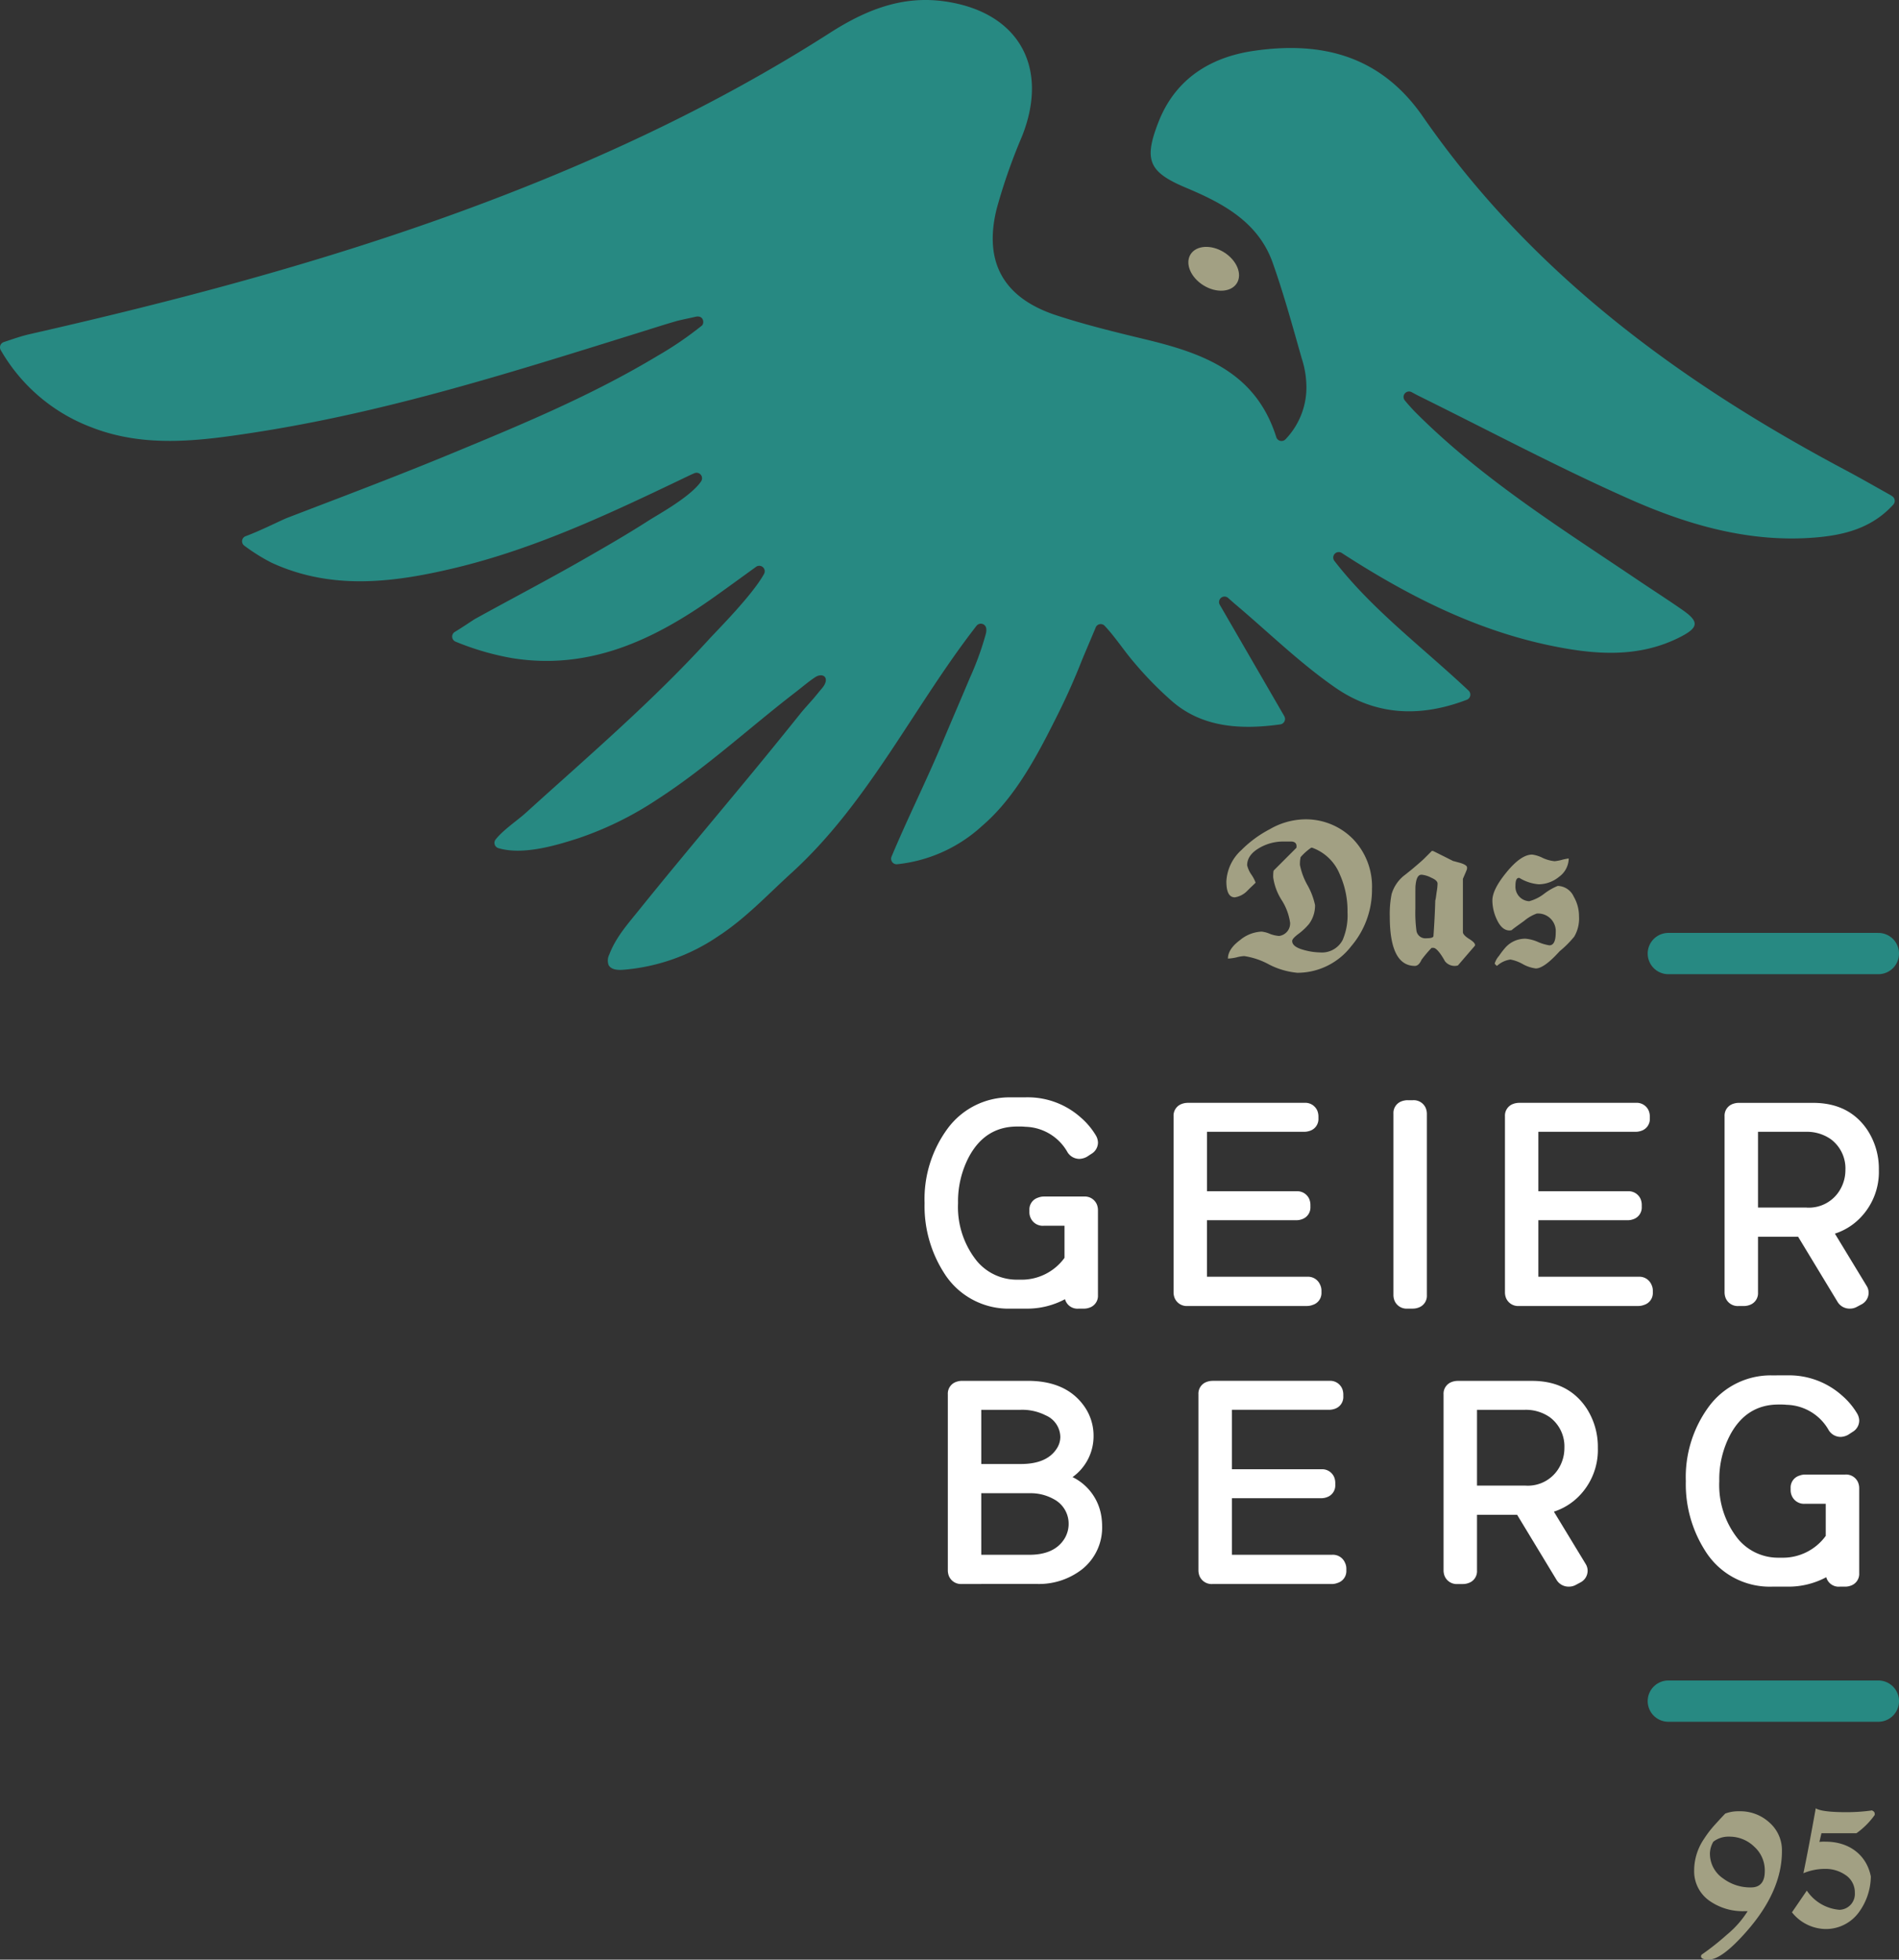 <?xml version="1.0" encoding="UTF-8"?> <svg xmlns="http://www.w3.org/2000/svg" width="321.978" height="332.223" viewBox="0 0 321.978 332.223"><rect x="0" y="0" width="321.978" height="332.223" fill="#333333" stroke="none"/><g id="Gruppe_39" data-name="Gruppe 39" transform="translate(0 0)"><path id="Pfad_1" data-name="Pfad 1" d="M316.742-279.153a13.47,13.47,0,0,1,9.048,3.39,12.418,12.418,0,0,1,2.625,3.122,2.518,2.518,0,0,1,.328,1.159,2.238,2.238,0,0,1-1.125,1.918l-.75.491a2.847,2.847,0,0,1-1.266.357,2.373,2.373,0,0,1-2.016-1.115,8.435,8.435,0,0,0-7.173-4.327,7.744,7.744,0,0,0-.8-.044h-.563q-5.391,0-8.157,5.085a16.207,16.207,0,0,0-1.875,7.9,14.618,14.618,0,0,0,3.188,9.813,8.823,8.823,0,0,0,6.845,3.167h.563a8.975,8.975,0,0,0,7.454-3.7v-5.442h-3.516a2.243,2.243,0,0,1-2.251-1.383,2.284,2.284,0,0,1-.187-.892v-.4a2.1,2.1,0,0,1,1.5-2.1,2.63,2.63,0,0,1,.938-.179h6.8a2.215,2.215,0,0,1,2.2,1.339,2.645,2.645,0,0,1,.187.936v14.453a2.1,2.1,0,0,1-1.406,2.1,2.758,2.758,0,0,1-.984.178h-.891a2.187,2.187,0,0,1-2.25-1.427.686.686,0,0,1-.047-.179,13.593,13.593,0,0,1-6.423,1.606h-2.813a12.884,12.884,0,0,1-11.345-6.155,20.966,20.966,0,0,1-3.235-11.732,20.162,20.162,0,0,1,3.891-12.624,13.007,13.007,0,0,1,10.689-5.308Z" transform="translate(-142.58 465.183)" fill="#fff"></path><path id="Pfad_2" data-name="Pfad 2" d="M385.613-257.469v9.59h16.972a2.214,2.214,0,0,1,2.2,1.339,2.265,2.265,0,0,1,.235.981v.357a2.1,2.1,0,0,1-1.5,2.1,2.624,2.624,0,0,1-.937.178H382.331a2.213,2.213,0,0,1-2.2-1.339,2.619,2.619,0,0,1-.187-.936v-29.887a2.1,2.1,0,0,1,1.407-2.1,3.009,3.009,0,0,1,.984-.179h19.785a2.214,2.214,0,0,1,2.2,1.338,2.633,2.633,0,0,1,.187.936v.357a2.1,2.1,0,0,1-1.406,2.1,3,3,0,0,1-.984.179h-16.5v10.081h15.143a2.214,2.214,0,0,1,2.2,1.338,2.646,2.646,0,0,1,.188.937v.357a2.1,2.1,0,0,1-1.407,2.1,2.735,2.735,0,0,1-.984.179Z" transform="translate(-180.965 464.33)" fill="#fff"></path><path id="Pfad_3" data-name="Pfad 3" d="M453.524-278.215h.89a2.214,2.214,0,0,1,2.2,1.338,2.634,2.634,0,0,1,.188.937v30.778a2.1,2.1,0,0,1-1.407,2.1,2.753,2.753,0,0,1-.985.178h-.89a2.213,2.213,0,0,1-2.2-1.339,2.615,2.615,0,0,1-.187-.936V-275.94a2.1,2.1,0,0,1,1.406-2.1,3,3,0,0,1,.985-.179" transform="translate(-214.874 464.736)" fill="#fff"></path><path id="Pfad_4" data-name="Pfad 4" d="M492.9-257.469v9.59h16.972a2.214,2.214,0,0,1,2.2,1.339,2.266,2.266,0,0,1,.235.981v.357a2.1,2.1,0,0,1-1.5,2.1,2.625,2.625,0,0,1-.937.178H489.622a2.213,2.213,0,0,1-2.2-1.339,2.619,2.619,0,0,1-.187-.936v-29.887a2.1,2.1,0,0,1,1.407-2.1,3.009,3.009,0,0,1,.984-.179h19.785a2.214,2.214,0,0,1,2.2,1.338,2.632,2.632,0,0,1,.188.936v.357a2.1,2.1,0,0,1-1.406,2.1,3,3,0,0,1-.985.179H492.9v10.081h15.143a2.214,2.214,0,0,1,2.2,1.338,2.647,2.647,0,0,1,.187.937v.357a2.1,2.1,0,0,1-1.407,2.1,2.734,2.734,0,0,1-.984.179Z" transform="translate(-232.068 464.33)" fill="#fff"></path><path id="Pfad_5" data-name="Pfad 5" d="M564.007-272.457v12.846h8.158a6.119,6.119,0,0,0,5.86-3.211,6.551,6.551,0,0,0,.8-3.167,6.166,6.166,0,0,0-2.485-5.219,7.089,7.089,0,0,0-4.172-1.249Zm0,17.8v9.457a2.1,2.1,0,0,1-1.407,2.1,2.744,2.744,0,0,1-.984.179h-.891a2.213,2.213,0,0,1-2.2-1.339,2.619,2.619,0,0,1-.188-.936v-29.887a2.1,2.1,0,0,1,1.407-2.1,3.006,3.006,0,0,1,.984-.179h12.611q6.142,0,9.236,4.639a11.971,11.971,0,0,1,1.922,6.691,11.162,11.162,0,0,1-3.329,8.341,10.432,10.432,0,0,1-4.126,2.5l5.392,8.877a2.184,2.184,0,0,1,.328,1.16,2.239,2.239,0,0,1-1.219,1.962l-.75.4a2.388,2.388,0,0,1-1.172.312,2.38,2.38,0,0,1-2.11-1.116l-6.7-11.062Z" transform="translate(-265.934 464.331)" fill="#fff"></path><path id="Pfad_6" data-name="Pfad 6" d="M312.531-157.879h8.158q4.313,0,6-2.81a4.827,4.827,0,0,0,.656-2.409,4.692,4.692,0,0,0-2.485-4.193,8.061,8.061,0,0,0-4.172-1.026h-8.158Zm0-24.578v9.189h6.7q4.36,0,6.048-2.542a3.639,3.639,0,0,0,.657-2.052,4.065,4.065,0,0,0-2.485-3.658,8.781,8.781,0,0,0-4.219-.937Zm-3.281,29.53a2.212,2.212,0,0,1-2.2-1.339,2.615,2.615,0,0,1-.188-.936v-29.887a2.1,2.1,0,0,1,1.407-2.1,3.007,3.007,0,0,1,.985-.179h11.158q6.375,0,9.424,4.1a8.63,8.63,0,0,1,1.734,5.219,8.515,8.515,0,0,1-3.563,7,8.888,8.888,0,0,1,4.876,6.6,11.191,11.191,0,0,1,.14,1.74,9.022,9.022,0,0,1-3.375,7.271,11.875,11.875,0,0,1-7.783,2.5Z" transform="translate(-146.156 421.464)" fill="#fff"></path><path id="Pfad_7" data-name="Pfad 7" d="M393.674-167.47v9.591h16.971a2.214,2.214,0,0,1,2.2,1.338,2.265,2.265,0,0,1,.235.981v.357a2.1,2.1,0,0,1-1.5,2.1,2.62,2.62,0,0,1-.937.179H390.392a2.213,2.213,0,0,1-2.2-1.339A2.619,2.619,0,0,1,388-155.2V-185.09a2.1,2.1,0,0,1,1.407-2.1,3.01,3.01,0,0,1,.985-.179h19.784a2.215,2.215,0,0,1,2.2,1.338,2.645,2.645,0,0,1,.187.936v.357a2.1,2.1,0,0,1-1.406,2.1,3.019,3.019,0,0,1-.985.178h-16.5v10.081h15.143a2.213,2.213,0,0,1,2.2,1.338,2.636,2.636,0,0,1,.188.937v.357a2.1,2.1,0,0,1-1.406,2.1,2.749,2.749,0,0,1-.984.178Z" transform="translate(-184.805 421.464)" fill="#fff"></path><path id="Pfad_8" data-name="Pfad 8" d="M473.027-182.457v12.846h8.158a6.12,6.12,0,0,0,5.861-3.211,6.555,6.555,0,0,0,.8-3.167,6.167,6.167,0,0,0-2.484-5.219,7.09,7.09,0,0,0-4.173-1.249Zm0,17.8v9.457a2.1,2.1,0,0,1-1.407,2.1,2.743,2.743,0,0,1-.984.179h-.891a2.213,2.213,0,0,1-2.2-1.339,2.617,2.617,0,0,1-.188-.936v-29.887a2.1,2.1,0,0,1,1.407-2.1,3.011,3.011,0,0,1,.985-.179h12.611q6.141,0,9.236,4.639a11.969,11.969,0,0,1,1.922,6.691,11.164,11.164,0,0,1-3.328,8.341,10.434,10.434,0,0,1-4.126,2.5l5.392,8.877a2.183,2.183,0,0,1,.328,1.16,2.237,2.237,0,0,1-1.219,1.962l-.75.4a2.387,2.387,0,0,1-1.172.312,2.381,2.381,0,0,1-2.111-1.116l-6.7-11.062Z" transform="translate(-222.6 421.464)" fill="#fff"></path><path id="Pfad_9" data-name="Pfad 9" d="M563.2-189.153a13.469,13.469,0,0,1,9.049,3.39,12.426,12.426,0,0,1,2.625,3.122,2.52,2.52,0,0,1,.328,1.159,2.24,2.24,0,0,1-1.125,1.918l-.751.491a2.846,2.846,0,0,1-1.266.357,2.374,2.374,0,0,1-2.016-1.115,8.434,8.434,0,0,0-7.173-4.327,7.706,7.706,0,0,0-.8-.045h-.563q-5.391,0-8.157,5.085a16.207,16.207,0,0,0-1.875,7.9,14.621,14.621,0,0,0,3.188,9.814,8.824,8.824,0,0,0,6.845,3.167h.563a8.977,8.977,0,0,0,7.455-3.7v-5.442h-3.516a2.243,2.243,0,0,1-2.251-1.383,2.286,2.286,0,0,1-.187-.892v-.4a2.1,2.1,0,0,1,1.5-2.1,2.629,2.629,0,0,1,.938-.179h6.8a2.214,2.214,0,0,1,2.2,1.339,2.633,2.633,0,0,1,.188.936v14.453a2.1,2.1,0,0,1-1.407,2.1,2.755,2.755,0,0,1-.984.178h-.891a2.187,2.187,0,0,1-2.25-1.427.693.693,0,0,1-.047-.179,13.59,13.59,0,0,1-6.423,1.606h-2.813a12.885,12.885,0,0,1-11.346-6.155,20.968,20.968,0,0,1-3.235-11.732,20.162,20.162,0,0,1,3.891-12.624,13.007,13.007,0,0,1,10.689-5.308Z" transform="translate(-259.969 422.316)" fill="#fff"></path><path id="Pfad_10" data-name="Pfad 10" d="M410.141-347a10.818,10.818,0,0,0,2.752.426,3.956,3.956,0,0,0,3.875-2.131,10.613,10.613,0,0,0,.814-4.69,15.03,15.03,0,0,0-1.318-6.433,7.923,7.923,0,0,0-4.573-4.457c-.039-.039-.117-.039-.271-.039a9.524,9.524,0,0,0-1.783,1.589,5.168,5.168,0,0,0-.117,1.356,11.543,11.543,0,0,0,1.279,3.411,11.878,11.878,0,0,1,1.279,3.372,5.266,5.266,0,0,1-1.008,3.178,10.311,10.311,0,0,1-1.86,1.744c-.659.5-1.008.891-1.008,1.163,0,.659.659,1.163,1.938,1.511m-11.433,1.279a7.852,7.852,0,0,1-1.4.194c0-1.086.7-2.132,2.054-3.14a6.152,6.152,0,0,1,3.643-1.434,4.625,4.625,0,0,1,1.434.387,5.437,5.437,0,0,0,1.55.349,2.142,2.142,0,0,0,1.861-2.248,9.652,9.652,0,0,0-1.434-3.837,9.556,9.556,0,0,1-1.434-3.875q0-1.1.116-1.163l3.8-3.8c.039-.039.039-.116.039-.31,0-.465-.272-.736-.853-.775h-1.434a8.029,8.029,0,0,0-3.876,1.008q-2.209,1.221-2.208,3.023a4.71,4.71,0,0,0,.7,1.551,5.812,5.812,0,0,1,.736,1.4c-.426.426-.775.736-1.008.969l-.5.5a3.709,3.709,0,0,1-2.016,1.008c-.969,0-1.434-.891-1.434-2.713a7.691,7.691,0,0,1,2.558-5.31,19.5,19.5,0,0,1,4.806-3.527,12.2,12.2,0,0,1,5.7-1.667,11.21,11.21,0,0,1,8.371,3.295,11.6,11.6,0,0,1,3.256,8.488,14.748,14.748,0,0,1-3.527,9.728,11.536,11.536,0,0,1-9.109,4.5,13.083,13.083,0,0,1-4.806-1.4,12.627,12.627,0,0,0-4.224-1.434,6.461,6.461,0,0,0-1.356.233" transform="translate(-189.11 508.039)" fill="#a2a083"></path><path id="Pfad_11" data-name="Pfad 11" d="M457.353-344.462c.194-2.673.271-4.689.31-6.046a3.751,3.751,0,0,0,.116-.581l.116-.853a9.018,9.018,0,0,0,.155-1.434c0-.349-.349-.7-1.085-1.008a4.28,4.28,0,0,0-1.628-.5c-.581,0-.892.581-1.008,1.744-.039.117-.039.891-.039,2.4v1.628a22.892,22.892,0,0,0,.193,3.8,1.534,1.534,0,0,0,1.705,1.2q1.105,0,1.163-.349m-7.092-7.131a6.318,6.318,0,0,1,2.054-3.1c.311-.232.736-.581,1.318-1.046,1.2-1.007,1.86-1.589,2.054-1.783l1.356-1.356c0-.039.078-.039.232-.039l3.411,1.705c.465.117.852.233,1.163.311.659.194,1.085.426,1.2.7v.349c-.078.232-.31.775-.7,1.666v9.03c0,.311.349.7,1.008,1.124q1.046.64,1.046,1.047v.116L461.5-339.5a2,2,0,0,1-.621.077,2.075,2.075,0,0,1-1.589-.814,11.2,11.2,0,0,0-.659-1.085q-.814-1.163-1.279-1.163h-.31a20.709,20.709,0,0,0-1.705,2.016c-.309.7-.7,1.046-1.124,1.046-2.829,0-4.263-2.79-4.263-8.371a17.255,17.255,0,0,1,.31-3.8" transform="translate(-214.311 503.175)" fill="#a2a083"></path><path id="Pfad_12" data-name="Pfad 12" d="M483.95-338.859a1.685,1.685,0,0,1-.388-.388,3.507,3.507,0,0,1,.736-1.318,14.482,14.482,0,0,1,1.008-1.318,4.492,4.492,0,0,1,3.488-1.589,6.669,6.669,0,0,1,2.17.582,8.219,8.219,0,0,0,1.86.543c.737,0,1.086-.736,1.086-2.171a2.992,2.992,0,0,0-3.217-3.217,6.981,6.981,0,0,0-2.132,1.24c-1.124.814-1.86,1.318-2.132,1.589h-.155c-.038.039-.077.039-.194.039q-1.336,0-2.209-1.976a7.648,7.648,0,0,1-.7-3.1c0-1.279.814-2.868,2.442-4.845s3.061-2.945,4.3-2.945a5.627,5.627,0,0,1,1.822.581,6.359,6.359,0,0,0,1.976.543,7.279,7.279,0,0,0,1.241-.232,8.879,8.879,0,0,1,1.163-.232,3.9,3.9,0,0,1-1.628,3.1,5.521,5.521,0,0,1-3.45,1.279,7.478,7.478,0,0,1-3.294-1.085h-.077c-.388,0-.582.426-.582,1.318a2.46,2.46,0,0,0,2.326,2.636,7.155,7.155,0,0,0,2.557-1.279,10.07,10.07,0,0,1,2.287-1.317,3.058,3.058,0,0,1,2.713,1.821,6.6,6.6,0,0,1,.892,3.333,6.04,6.04,0,0,1-.814,3.45,17.717,17.717,0,0,1-2.481,2.481c-1.744,1.938-3.1,2.907-4.03,2.907a6.1,6.1,0,0,1-2.209-.736,6.7,6.7,0,0,0-2.093-.775,4.213,4.213,0,0,0-2.287,1.085" transform="translate(-230.136 502.611)" fill="#a2a083"></path><path id="Pfad_13" data-name="Pfad 13" d="M575.742-325.693H540.13" transform="translate(-257.263 487.35)" fill="none" stroke="#278982" stroke-linecap="round" stroke-linejoin="round" stroke-width="7"></path><path id="Pfad_14" data-name="Pfad 14" d="M575.742-83.693H540.13" transform="translate(-257.263 372.085)" fill="none" stroke="#278982" stroke-linecap="round" stroke-linejoin="round" stroke-width="7"></path><path id="Pfad_15" data-name="Pfad 15" d="M551.748-42.875a4.092,4.092,0,0,0-.581,1.976,5.063,5.063,0,0,0,2.248,4.263,7.659,7.659,0,0,0,4.728,1.512c1.55,0,2.325-.931,2.325-2.752a5.4,5.4,0,0,0-1.782-4.147,6.006,6.006,0,0,0-4.263-1.706,4.173,4.173,0,0,0-2.674.853m-.814,20h-.387c-.581-.078-.891-.271-.891-.543a.437.437,0,0,1,.116-.31,44.881,44.881,0,0,0,4.263-3.372,16.619,16.619,0,0,0,3.527-3.992h-.581a9.815,9.815,0,0,1-5.814-1.706,6.1,6.1,0,0,1-2.674-5.232,9.519,9.519,0,0,1,1.666-5.31,18.126,18.126,0,0,1,1.705-2.248c.387-.426,1.008-1.124,1.9-2.054a6.308,6.308,0,0,1,2.363-.388,7.281,7.281,0,0,1,5.116,1.9,6.239,6.239,0,0,1,2.132,4.883c0,4.535-2.016,9.069-6.008,13.6-2.79,3.178-4.922,4.767-6.433,4.767" transform="translate(-261.247 355.099)" fill="#a2a083"></path><path id="Pfad_16" data-name="Pfad 16" d="M594.194-48.061v.194a13.084,13.084,0,0,1-3.1,3.1h-5.93l-.349,1.473a6.028,6.028,0,0,1,1.085-.039c3.876,0,6.9,2.171,7.635,5.891a10.5,10.5,0,0,1-2.092,6.162,6.91,6.91,0,0,1-5.7,2.752,7.428,7.428,0,0,1-5.581-2.83l2.519-3.682a7.377,7.377,0,0,0,5.542,3.255,2.689,2.689,0,0,0,2.6-2.868,3.531,3.531,0,0,0-1.628-3.061,5.933,5.933,0,0,0-3.449-1.008,9.415,9.415,0,0,0-3.643.736c.582-2.79,1.279-6.472,2.093-11.007.659.426,2.365.659,5.194.659a31.2,31.2,0,0,0,4.419-.31v.078a.522.522,0,0,1,.388.5" transform="translate(-276.332 355.557)" fill="#a2a083"></path><path id="Pfad_17" data-name="Pfad 17" d="M183.526-522.659q-1.834,4.7-4.087,9.222c-3.333,6.691-7.164,14.157-12.9,19.058a25.107,25.107,0,0,1-14.436,6.52.935.935,0,0,1-.943-1.288c2.785-6.649,5.919-12.861,8.7-19.51,1.467-3.5,3.115-7.3,4.582-10.8a50.048,50.048,0,0,0,2.73-7.546,2.577,2.577,0,0,0,.048-.832.928.928,0,0,0-1.653-.444c-10.686,13.726-18.311,30.024-31.374,41.9-4.09,3.717-7.769,7.7-12.439,10.737a33.294,33.294,0,0,1-16.216,5.684c-.885.053-1.964-.041-2.359-.834a2.247,2.247,0,0,1,.128-1.765c1.113-2.92,3.112-5.148,5.041-7.543q3.341-4.145,6.737-8.245c4.472-5.414,8.988-10.793,13.449-16.216q3.616-4.4,7.172-8.84c.605-.759,1.628-1.866,2.193-2.521.414-.48,1-1.219,1.417-1.7,1.562-1.8.252-2.851-1.141-1.921-1.163.776-2.222,1.7-3.33,2.549-7.762,5.972-15.141,12.813-23.458,18.179a57.279,57.279,0,0,1-13.339,6.554c-3.813,1.233-9.423,2.908-13.548,1.671a.93.93,0,0,1-.467-1.465c1.3-1.646,3.722-3.251,5.1-4.5q3.134-2.84,6.288-5.656c4.186-3.754,8.372-7.51,12.466-11.365,4.272-4.024,8.443-8.158,12.4-12.5,1.323-1.451,7.259-7.377,9.258-11a.929.929,0,0,0-1.361-1.2c-2.28,1.654-4.558,3.312-6.852,4.948C111-525.95,99.973-520.678,86.8-522.806a46.053,46.053,0,0,1-9.549-2.785.928.928,0,0,1-.127-1.662c1.379-.821,3.039-1.982,3.478-2.225,2.032-1.123,4.073-2.229,6.115-3.334,3.956-2.14,7.917-4.27,11.821-6.5,3.888-2.223,7.771-4.451,11.539-6.875,1.349-.867,7.063-3.99,8.793-6.581a.93.93,0,0,0-1.11-1.391c-.427.176-.847.377-1.248.569-12.8,6.136-25.621,12.227-39.522,15.538-10.4,2.477-20.83,3.758-31-.95a32.531,32.531,0,0,1-4.544-2.847.92.92,0,0,1,.195-1.621c2.43-.886,6.2-2.786,7.032-3.1q4.684-1.8,9.371-3.589c6.175-2.372,12.34-4.771,18.454-7.3,12.04-4.979,23.813-9.866,34.99-16.59a58.647,58.647,0,0,0,7.528-5.139c.432-.369.327-1.833-1.145-1.473-.6.146-2.55.541-3.175.72-1.963.564-4.006,1.225-5.957,1.833-22.271,6.942-43.164,13.6-65.758,17.078-9.266,1.425-18.555,2.637-27.647-.969A29.89,29.89,0,0,1,.133-575.01a.939.939,0,0,1,.51-1.372c1.588-.525,2.937-1.012,4.327-1.328,24.6-5.588,48.971-12,72.705-20.642,22.051-8.028,43.275-17.794,63.075-30.472,5.891-3.772,12.048-6.3,19.18-5.351,12.673,1.691,18.062,11.052,13.355,22.91a96.064,96.064,0,0,0-4.306,12.32c-2.23,9.062,1.2,15.1,10.13,18.026,4.945,1.62,10.026,2.856,15.091,4.076,9.7,2.337,18.707,5.511,22.194,16.574a.933.933,0,0,0,1.559.375A12.724,12.724,0,0,0,221.5-568.3a15.929,15.929,0,0,0-.8-5.349c-1.543-5.424-3.031-10.879-4.915-16.189-2.45-6.9-8.431-10.077-14.66-12.693-6.32-2.654-7.257-4.632-4.7-11.166,2.877-7.344,8.84-10.981,16.1-12.05,11.485-1.69,21.528.745,28.724,11.135,18.344,26.486,43.493,44.964,71.569,59.887,2.569,1.366,5.092,2.816,7.632,4.237a4.346,4.346,0,0,1,.411.266.938.938,0,0,1,.152,1.393c-3.619,3.984-8.292,5.16-13.141,5.57-11.06.935-21.52-2.056-31.414-6.432-12.064-5.336-23.74-11.55-35.579-17.4-.515-.254-1.023-.523-1.528-.8a.928.928,0,0,0-1.155,1.413c.594.706,1.2,1.4,1.849,2.051,11.231,11.241,24.635,19.606,37.7,28.416,2.513,1.695,5.069,3.328,7.554,5.063,2.788,1.946,2.746,2.938-.352,4.535-7.119,3.666-14.638,3.025-22.068,1.482-12.886-2.677-24.4-8.582-35.363-15.683l-.032-.021a.929.929,0,0,0-1.241,1.344c6.41,8.286,14.878,14.584,22.762,22a.936.936,0,0,1-.311,1.552c-8.126,3.1-15.6,2.583-22.328-2.089-5.936-4.119-11.174-9.244-16.713-13.933-.478-.4-.947-.819-1.414-1.237a.927.927,0,0,0-1.422,1.154l10.933,18.877a.937.937,0,0,1-.682,1.4c-6.906.964-13.2.431-18.183-3.785a60.164,60.164,0,0,1-6.7-6.838c-1.616-1.883-3.134-4.241-4.9-6.1a.916.916,0,0,0-1.535.365" transform="translate(0 634.375)" fill="#278982"></path><path id="Pfad_18" data-name="Pfad 18" d="M392.962-548.3c-.961,1.547-3.5,1.71-5.669.362s-3.149-3.695-2.187-5.242,3.5-1.71,5.669-.362,3.149,3.7,2.187,5.243" transform="translate(-183.25 596.309)" fill="#a2a083"></path></g></svg> 